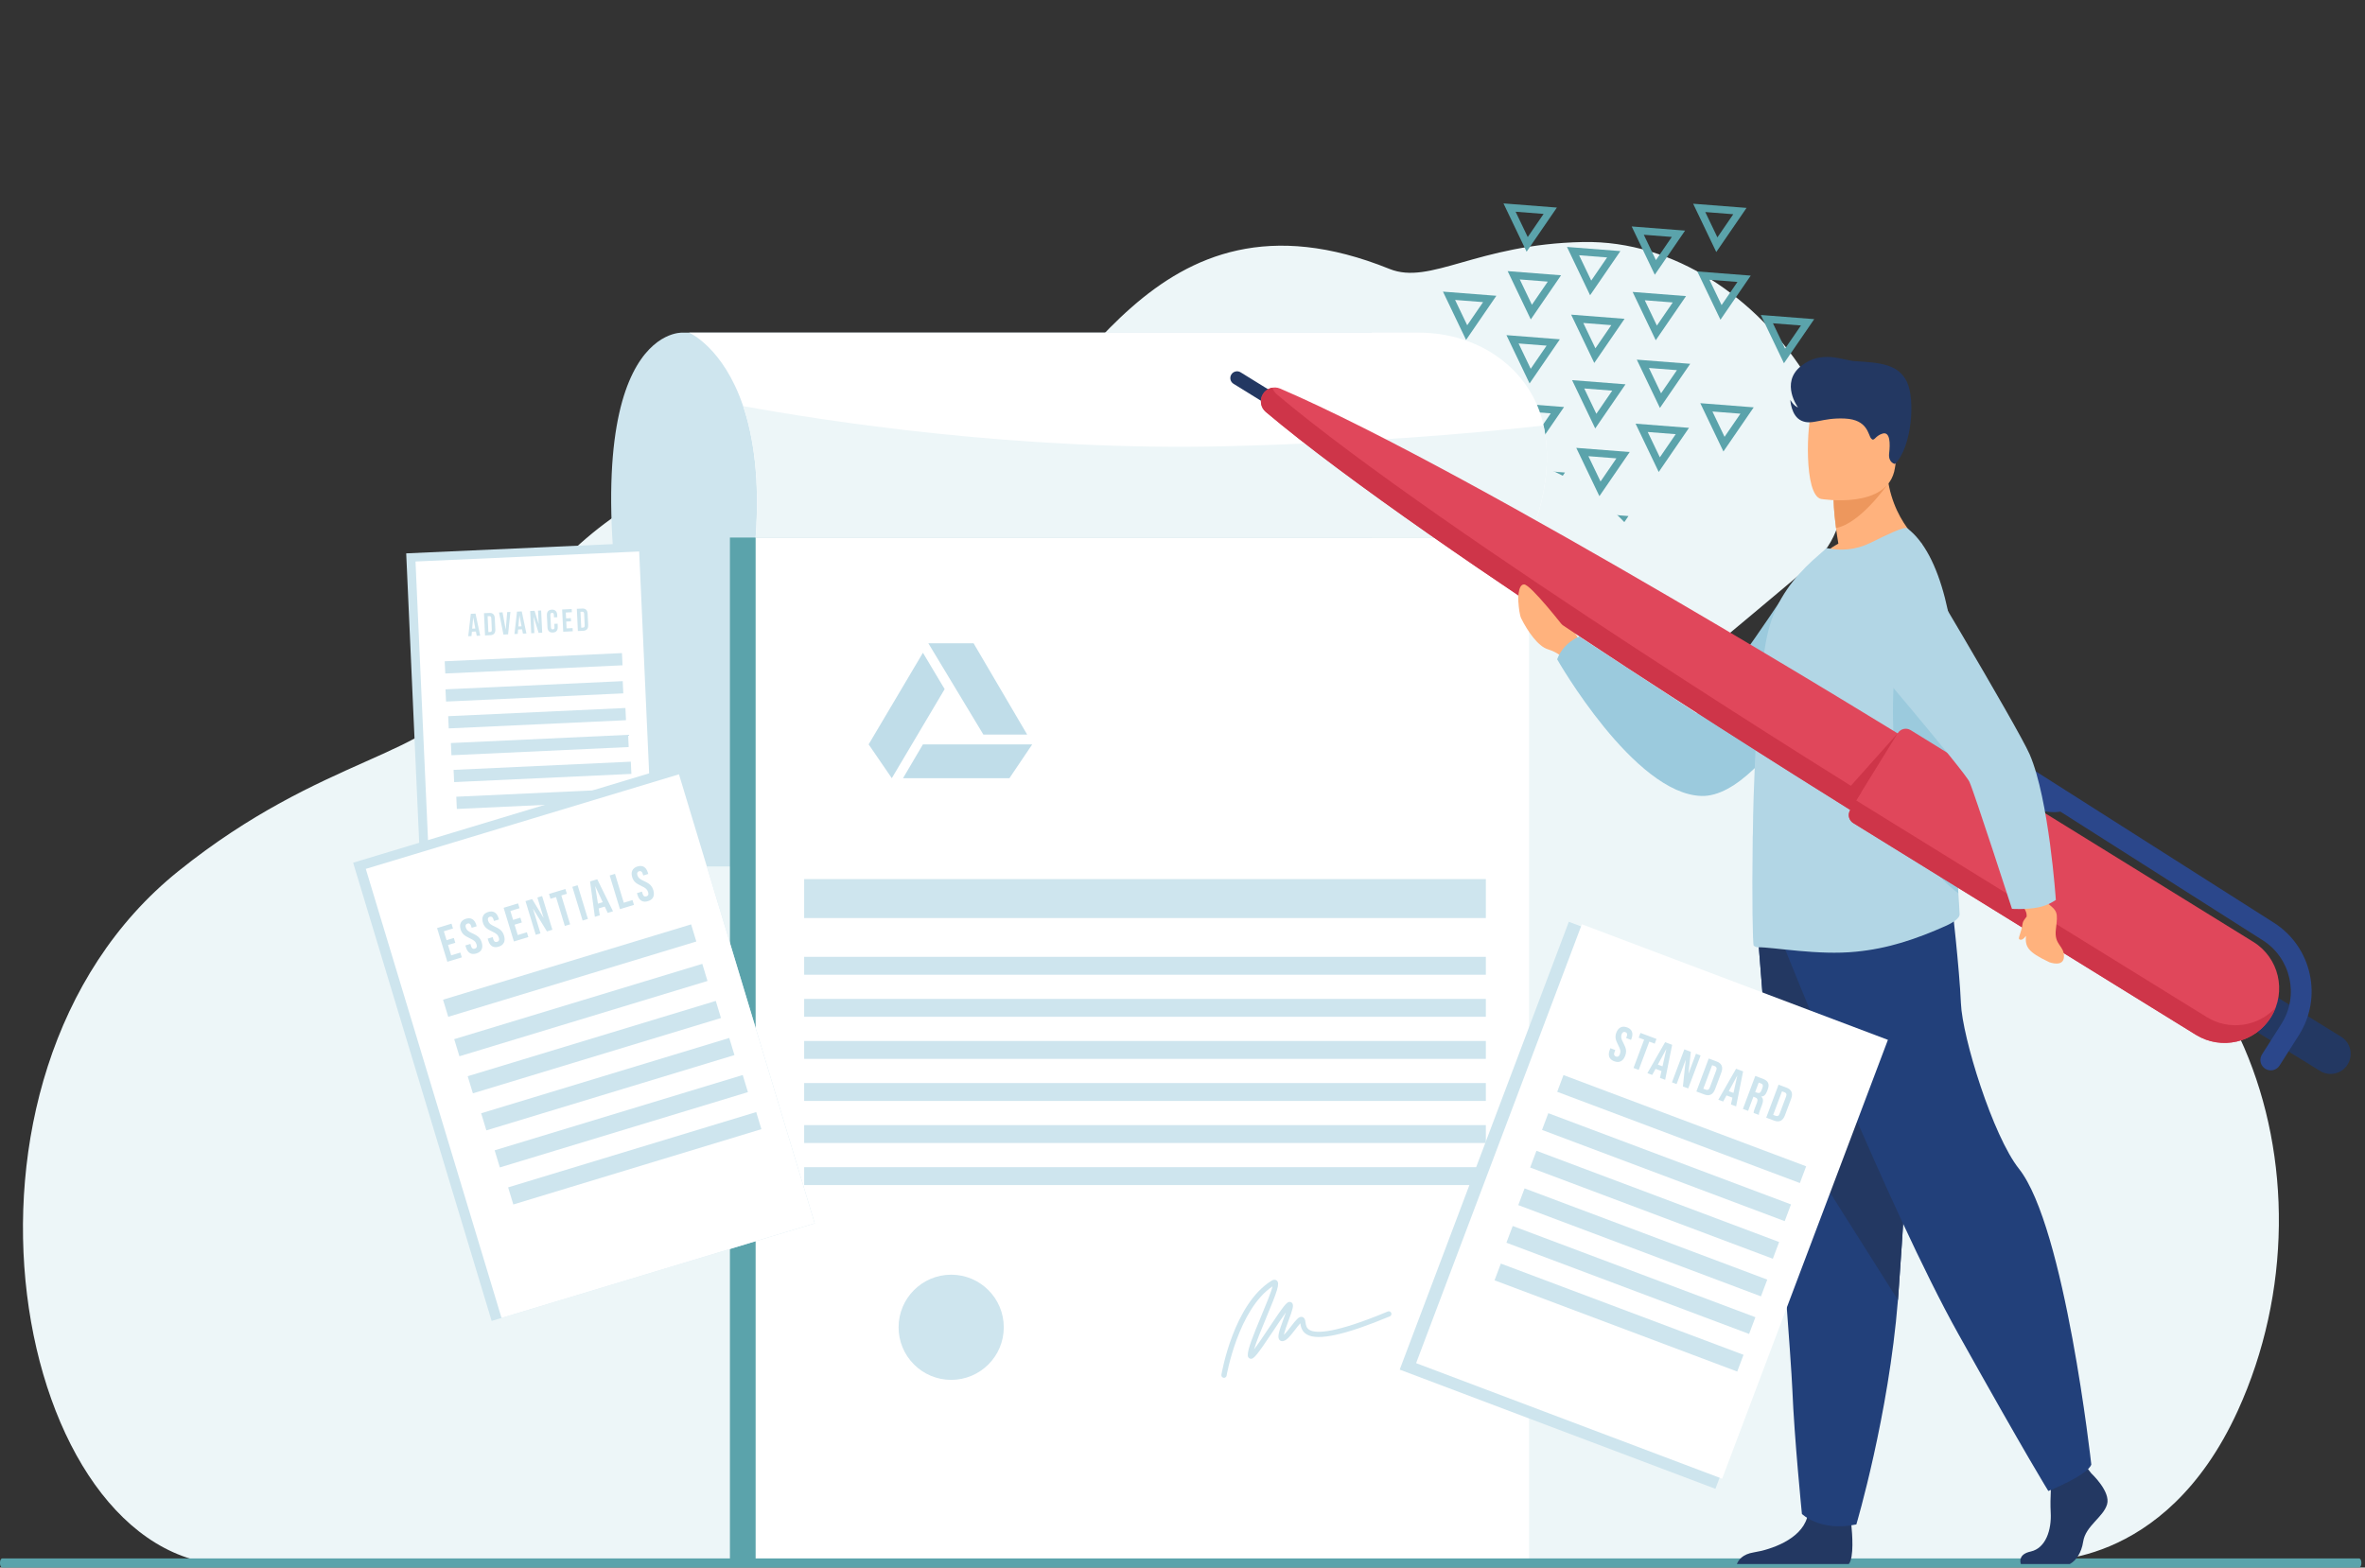 <svg width="638" height="423" viewBox="0 0 638 423" fill="none" xmlns="http://www.w3.org/2000/svg">
<rect x="0" y="0" width="638" height="423" fill="#333333" stroke="none"/>
<path d="M276.36 329.069C276.36 329.069 262.577 342.926 238.056 331.212C202.091 314.031 184.795 266.993 214.044 239.291C256.23 199.337 179.829 160.758 266.133 121.301C290.4 110.206 309.937 46.334 374.839 72.568C385.875 77.028 398.389 65.887 427 65.312C477.47 64.299 514.321 130.431 489.101 151.971C463.882 173.509 276.359 329.067 276.359 329.067L276.36 329.069Z" fill="#EDF6F8"/>
<path fill-rule="evenodd" clip-rule="evenodd" d="M456.756 54.976L471.164 56.1L462.995 68.01L456.756 54.976ZM460.03 57.221L467.584 57.81L463.301 64.055L460.03 57.221Z" fill="#5BA3AB"/>
<path fill-rule="evenodd" clip-rule="evenodd" d="M440.173 61.104L454.581 62.228L446.411 74.138L440.173 61.104ZM443.446 63.349L451.001 63.938L446.717 70.183L443.446 63.349Z" fill="#5BA3AB"/>
<path fill-rule="evenodd" clip-rule="evenodd" d="M475.012 84.995L489.42 86.119L481.251 98.028L475.012 84.995ZM478.286 87.239L485.84 87.829L481.557 94.073L478.286 87.239Z" fill="#5BA3AB"/>
<path fill-rule="evenodd" clip-rule="evenodd" d="M457.883 73.248L472.291 74.372L464.122 86.282L457.883 73.248ZM461.157 75.493L468.711 76.082L464.428 82.327L461.157 75.493Z" fill="#5BA3AB"/>
<path fill-rule="evenodd" clip-rule="evenodd" d="M406.391 90.438L420.799 91.562L412.63 103.472L406.391 90.438ZM409.665 92.683L417.219 93.272L412.936 99.517L409.665 92.683Z" fill="#5BA3AB"/>
<path fill-rule="evenodd" clip-rule="evenodd" d="M441.23 114.328L455.638 115.452L447.469 127.362L441.23 114.328ZM444.504 116.573L452.059 117.162L447.775 123.407L444.504 116.573Z" fill="#5BA3AB"/>
<path fill-rule="evenodd" clip-rule="evenodd" d="M389.261 78.692L403.669 79.816L395.5 91.726L389.261 78.692ZM392.535 80.937L400.09 81.526L395.806 87.771L392.535 80.937Z" fill="#5BA3AB"/>
<path fill-rule="evenodd" clip-rule="evenodd" d="M424.101 102.582L438.509 103.706L430.34 115.616L424.101 102.582ZM427.375 104.827L434.929 105.417L430.646 111.661L427.375 104.827Z" fill="#5BA3AB"/>
<path fill-rule="evenodd" clip-rule="evenodd" d="M424.902 138.131L439.311 139.255L431.141 151.165L424.902 138.131ZM428.176 140.376L435.731 140.965L431.447 147.21L428.176 140.376Z" fill="#5BA3AB"/>
<path fill-rule="evenodd" clip-rule="evenodd" d="M407.773 126.385L422.181 127.509L414.012 139.419L407.773 126.385ZM411.047 128.63L418.601 129.219L414.318 135.464L411.047 128.63Z" fill="#5BA3AB"/>
<path fill-rule="evenodd" clip-rule="evenodd" d="M407.518 108.71L421.926 109.835L413.756 121.744L407.518 108.71ZM410.791 110.955L418.346 111.545L414.062 117.789L410.791 110.955Z" fill="#5BA3AB"/>
<path fill-rule="evenodd" clip-rule="evenodd" d="M390.388 96.965L404.796 98.089L396.627 109.998L390.388 96.965ZM393.662 99.209L401.216 99.799L396.933 106.043L393.662 99.209Z" fill="#5BA3AB"/>
<path fill-rule="evenodd" clip-rule="evenodd" d="M425.228 120.854L439.636 121.978L431.466 133.888L425.228 120.854ZM428.501 123.099L436.056 123.688L431.772 129.933L428.501 123.099Z" fill="#5BA3AB"/>
<path fill-rule="evenodd" clip-rule="evenodd" d="M423.845 84.907L438.253 86.031L430.084 97.941L423.845 84.907ZM427.119 87.152L434.674 87.741L430.39 93.986L427.119 87.152Z" fill="#5BA3AB"/>
<path fill-rule="evenodd" clip-rule="evenodd" d="M458.685 108.797L473.093 109.921L464.923 121.831L458.685 108.797ZM461.958 111.042L469.513 111.632L465.23 117.876L461.958 111.042Z" fill="#5BA3AB"/>
<path fill-rule="evenodd" clip-rule="evenodd" d="M406.716 73.161L421.124 74.285L412.954 86.195L406.716 73.161ZM409.99 75.406L417.544 75.995L413.261 82.24L409.99 75.406Z" fill="#5BA3AB"/>
<path fill-rule="evenodd" clip-rule="evenodd" d="M441.555 97.051L455.963 98.175L447.794 110.085L441.555 97.051ZM444.829 99.296L452.383 99.885L448.1 106.13L444.829 99.296Z" fill="#5BA3AB"/>
<path fill-rule="evenodd" clip-rule="evenodd" d="M422.719 66.635L437.127 67.759L428.957 79.669L422.719 66.635ZM425.992 68.88L433.547 69.469L429.264 75.714L425.992 68.88Z" fill="#5BA3AB"/>
<path fill-rule="evenodd" clip-rule="evenodd" d="M405.589 54.889L419.997 56.013L411.828 67.923L405.589 54.889ZM408.863 57.134L416.417 57.723L412.134 63.968L408.863 57.134Z" fill="#5BA3AB"/>
<path fill-rule="evenodd" clip-rule="evenodd" d="M440.429 78.779L454.837 79.903L446.667 91.813L440.429 78.779ZM443.702 81.024L451.257 81.613L446.973 87.858L443.702 81.024Z" fill="#5BA3AB"/>
<path d="M549.521 421.11C549.521 421.11 583.787 424.254 603.665 380.72C632.822 316.868 603.04 233.782 532.25 229.415C430.149 223.117 489.736 84.666 328.621 128.895C283.318 141.332 184.783 77.13 126.777 185.911C116.913 204.407 87.429 203.499 48.146 235.055C-21.151 290.721 3.795 421.698 62.183 422.294C120.569 422.89 549.521 421.108 549.521 421.108V421.11Z" fill="#EDF6F8"/>
<path d="M184.019 89.765C184.019 89.765 153.368 88.267 169.629 181.677C169.629 181.677 180.567 213.385 166.758 233.822H370.019V89.765H184.019Z" fill="#CEE5EE"/>
<path d="M409.119 145.054H196.907V421.808H409.119V145.054Z" fill="#5BA3AB"/>
<path d="M412.489 145.054H203.845V421.808H412.489V145.054Z" fill="white"/>
<path d="M412.491 145.051H412.489L203.845 145.054C204.999 129.277 203.26 117.82 200.476 109.579C195.126 93.738 185.902 89.763 185.902 89.763H382.674C399.469 89.763 412.491 99.879 416.035 113.309C416.166 113.815 416.29 114.316 416.397 114.82C419.762 130.185 412.63 144.769 412.494 145.049L412.491 145.051Z" fill="white"/>
<path d="M412.491 145.052H412.489L203.845 145.054C204.999 129.277 203.26 117.82 200.476 109.58C221.798 113.483 274.608 121.803 331.135 120.404C367.704 119.495 396.603 117.049 416.399 114.823C419.764 130.188 412.633 144.771 412.496 145.052H412.491Z" fill="#EDF6F8"/>
<path d="M400.834 237.222H216.937V247.738H400.834V237.222Z" fill="#CEE5EE"/>
<path d="M400.834 258.203H216.937V263.027H400.834V258.203Z" fill="#CEE5EE"/>
<path d="M400.834 269.553H216.937V274.377H400.834V269.553Z" fill="#CEE5EE"/>
<path d="M400.834 280.906H216.937V285.73H400.834V280.906Z" fill="#CEE5EE"/>
<path d="M400.834 292.258H216.937V297.082H400.834V292.258Z" fill="#CEE5EE"/>
<path d="M400.834 303.608H216.937V308.432H400.834V303.608Z" fill="#CEE5EE"/>
<path d="M400.834 314.961H216.937V319.785H400.834V314.961Z" fill="#CEE5EE"/>
<path d="M270.787 358.164C270.787 366 264.435 372.353 256.598 372.353C248.762 372.353 242.409 366 242.409 358.164C242.409 350.328 248.762 343.975 256.598 343.975C264.435 343.975 270.787 350.328 270.787 358.164Z" fill="#CEE5EE"/>
<path d="M248.977 200.869H278.461L272.31 209.992H243.607L248.977 200.869Z" fill="#C0DDE9"/>
<path d="M262.645 173.595H250.441L265.281 198.22H277.094L262.645 173.595Z" fill="#C0DDE9"/>
<path d="M234.332 200.869L248.977 176.146L254.835 185.957L240.58 209.993L234.332 200.869Z" fill="#C0DDE9"/>
<path d="M330.195 371.804C330.155 371.804 330.116 371.802 330.076 371.794C329.689 371.73 329.431 371.363 329.495 370.975C329.627 370.196 332.855 351.839 343.039 345.59C343.763 345.146 344.217 345.377 344.426 345.556C345.319 346.32 344.639 348.268 341.575 355.62C340.354 358.551 338.905 362.022 338.309 364.134C339.394 362.712 341.016 360.278 342.304 358.342C346.332 352.298 347.116 351.313 347.9 351.313C348.19 351.313 348.453 351.449 348.617 351.685C349.044 352.298 348.721 353.325 347.61 356.337C347.183 357.491 346.53 359.261 346.342 360.211C346.92 359.69 347.768 358.583 348.282 357.916C349.677 356.099 350.384 355.233 351.218 355.362C351.391 355.39 351.818 355.514 352.019 356.077C352.103 356.31 352.143 356.573 352.185 356.854C352.295 357.581 352.419 358.404 353.295 358.898C355.061 359.896 360.156 359.839 374.384 353.906C374.747 353.754 375.161 353.926 375.312 354.288C375.464 354.65 375.292 355.064 374.93 355.216C362.915 360.223 355.61 361.834 352.597 360.137C351.131 359.31 350.912 357.926 350.786 357.087C350.381 357.514 349.821 358.246 349.409 358.782C347.868 360.787 346.855 361.993 345.823 361.908C345.508 361.881 345.24 361.72 345.071 361.452C344.577 360.675 345.061 359.146 346.28 355.846C346.476 355.318 346.699 354.712 346.892 354.149C345.907 355.496 344.57 357.504 343.485 359.132C338.974 365.903 338.158 366.886 337.25 366.638C337.111 366.601 336.652 366.424 336.614 365.767C336.525 364.184 338.002 360.506 340.265 355.077C341.416 352.318 342.922 348.705 343.292 347.116C334.031 353.337 330.924 371.035 330.892 371.216C330.833 371.561 330.532 371.807 330.192 371.807L330.195 371.804Z" fill="#CEE5EE"/>
<path d="M636.403 420.531H0.62C0.278 420.531 0 421.037 0 421.661V421.869C0 422.494 0.278 423 0.62 423H636.403C636.746 423 637.023 422.494 637.023 421.869V421.661C637.023 421.037 636.746 420.531 636.403 420.531Z" fill="#5BA3AB"/>
<path d="M410.362 166.848C412.112 170.379 414.926 174.394 417.521 175.193C420.464 176.101 421.817 177.675 421.817 177.675L423.953 176.116L426.504 174.253C426.504 174.253 426.41 173.958 426.224 173.481C426.043 173.005 425.767 172.345 425.412 171.62C425.412 171.62 424.467 170.635 424.837 169.235C425.206 167.838 424.889 165.771 423.884 164.593C422.879 163.419 421.712 160.384 421.199 160.533C419.951 160.883 422.296 164.975 421.834 165.828C421.417 166.6 420.777 166.416 420.658 166.374C420.65 166.369 420.643 166.369 420.635 166.364C416.906 165.171 411.7 157.173 409.906 158.513C409.236 159.014 409.618 165.344 410.362 166.848Z" fill="#FFB27D"/>
<path d="M482.976 158.044C482.976 158.044 465.589 184.682 457.765 192.509L426.045 171.757C426.045 171.757 421.727 173.377 420.07 177.913C420.07 177.913 440.792 214.311 459.025 214.787C477.259 215.266 499.855 167.131 499.855 167.131L482.976 158.044Z" fill="#9BCADD"/>
<path d="M545.166 422.051H558.365C560.027 421.148 561.506 419.083 561.975 416.004C562.62 411.751 567.385 409.433 568.417 405.954C569.447 402.478 564.164 397.582 564.164 397.582L563.28 396.443L562.36 395.262L553.598 397.324C553.598 397.324 553.379 399.411 553.25 402.068C553.156 403.986 553.104 406.202 553.213 408.145C553.471 412.783 551.915 417.778 547.796 418.681C544.749 419.346 544.885 421.155 545.166 422.054V422.051Z" fill="#233862"/>
<path d="M468.559 422.051H498.746C500.197 420.279 499.661 413.741 499.443 411.607C499.398 411.177 499.366 410.927 499.366 410.927C499.366 410.927 489.058 402.681 487.641 408.994C487.599 409.192 487.545 409.386 487.488 409.577C485.703 415.483 477.703 418.165 473.083 418.912C470.08 419.398 468.969 420.962 468.559 422.048V422.051Z" fill="#233862"/>
<path d="M474.311 253.552C474.311 253.552 475.877 273.081 477.716 296.555C480.217 328.444 483.222 367.613 483.52 375.033C484.033 387.919 486.098 408.529 486.098 408.529C486.098 408.529 490.991 413.425 500.783 411.363C500.783 411.363 509.51 381.941 512.002 350.811C512.041 350.3 512.079 349.787 512.118 349.273C514.436 317.583 518.044 250.85 518.044 250.85L474.311 253.554V253.552Z" fill="#22407A"/>
<path d="M474.311 253.552C474.311 253.552 475.877 273.081 477.716 296.555L512.004 350.809C512.044 350.298 512.081 349.784 512.121 349.271C514.438 317.58 518.046 250.847 518.046 250.847L474.314 253.552H474.311Z" fill="#233862"/>
<path d="M481.46 255.87C481.46 255.87 509.672 326.595 528.223 359.832C546.774 393.068 552.571 402.343 552.571 402.343C552.571 402.343 563.199 398.093 564.164 395.195C564.164 395.195 557.069 331.03 544.647 315.387C537.627 306.548 529.382 280.024 528.995 270.748C528.607 261.473 526.483 243.115 526.483 243.115L481.458 255.87H481.46Z" fill="#22407A"/>
<path d="M488.482 152.769C499.507 156.248 518.582 146.858 518.582 146.858C518.582 146.858 508.418 139.23 508.949 123.366L500.426 130.237L494.634 134.902C494.634 134.902 494.659 137.652 495.292 142.473C495.458 143.741 495.666 145.156 495.929 146.699C491.197 149.297 488.482 152.766 488.482 152.766V152.769Z" fill="#FFB27D"/>
<path d="M494.636 134.902C494.636 134.902 494.661 137.652 495.294 142.473C501.708 141.371 508.986 131.002 508.986 131.002C505.721 130.059 502.86 129.89 500.426 130.235L494.634 134.9L494.636 134.902Z" fill="#ED975D"/>
<path d="M491.264 134.642C491.264 134.642 509.475 137.667 511.185 126.297C512.895 114.927 516.396 107.661 504.84 105.249C493.287 102.837 490.368 106.835 488.875 110.49C487.381 114.145 486.569 133.56 491.262 134.642H491.264Z" fill="#FFB27D"/>
<path d="M473.095 255.177C473.428 255.453 473.812 255.619 474.254 255.619C478.393 255.562 490.468 257.862 500.681 256.812C509.294 255.986 516.915 253.435 525.101 249.765C526.188 249.279 528.689 247.944 528.635 246.728C528.597 245.398 528.466 243.467 528.3 241.038C527.721 232.589 526.711 218.058 527.694 201.291C527.87 198.169 527.965 195.072 527.974 192.022C528.059 169.3 523.553 149.315 514.5 142.55C513.726 141.997 508.979 144.317 504.617 146.468C500.587 148.456 496.557 148.677 492.748 147.905L488.939 151.272C484.301 155.578 479.222 161.431 477.013 170.317C475.135 177.881 474.033 191.519 473.425 205.65C473.15 212.055 472.926 218.514 472.872 224.643V224.862C472.82 225.47 472.82 226.132 472.82 226.74C472.599 242.472 472.82 254.949 473.095 255.172V255.177Z" fill="#B2D6E5"/>
<path d="M528.299 241.04C527.721 232.591 526.711 218.06 527.694 201.293C527.87 198.171 527.964 195.075 527.974 192.025C524.203 182.876 521.121 176.24 521.121 176.24H511.614C511.614 176.24 504.644 223.844 528.297 241.038L528.299 241.04Z" fill="#9BCADD"/>
<path d="M511.2 125.203C511.2 125.203 509.332 124.89 509.632 122.317C509.932 119.743 509.93 116.379 507.838 117.006C505.746 117.634 505.642 119.309 504.781 118.331C503.922 117.354 503.905 113.23 497.679 112.944C491.453 112.656 488.922 114.825 486.026 113.552C483.13 112.279 482.976 107.897 482.976 107.897C482.976 107.897 483.8 109.463 485.043 109.959C485.043 109.959 480.212 103.351 485.805 98.82C491.398 94.289 497.101 97.254 500.339 97.45C507.47 97.882 512.076 98.309 514.406 102.996C516.736 107.684 515.773 120.694 511.198 125.205L511.2 125.203Z" fill="#233862"/>
<path d="M332.763 103.567L349.875 114.145L351.791 111.046L334.679 100.468C333.823 99.939 332.699 100.202 332.17 101.061C331.641 101.917 331.907 103.041 332.763 103.57V103.567Z" fill="#233862"/>
<path d="M515.991 200.402L511.401 211.467L511.493 211.524L511.274 211.777L511.148 212.085L511.056 212.028L503.21 221.08C503.21 221.08 385.637 148.446 341.47 111.158C340.056 109.964 339.733 107.912 340.706 106.336C341.679 104.761 343.659 104.133 345.361 104.865C398.461 127.704 515.991 200.405 515.991 200.405V200.402Z" fill="#E0475B"/>
<path d="M343.257 104.617C343.46 105.287 343.847 105.907 344.416 106.388C388.583 143.677 506.155 216.311 506.155 216.311L512.359 209.154L511.398 211.469L511.49 211.527L511.272 211.78L511.145 212.087L511.054 212.03L503.207 221.083C503.207 221.083 385.635 148.449 341.468 111.16C340.053 109.967 339.731 107.915 340.704 106.339C341.287 105.396 342.23 104.798 343.257 104.619V104.617Z" fill="#CE3549"/>
<path d="M625.869 288.989L605.517 276.408L611.216 267.188L631.569 279.768C634.115 281.342 634.904 284.684 633.328 287.23C631.755 289.776 628.413 290.565 625.867 288.989H625.869Z" fill="#233862"/>
<path d="M499.944 222.097L592.363 279.227C599.286 283.508 608.365 281.364 612.646 274.441C616.926 267.517 614.782 258.438 607.859 254.157L515.441 197.028C514.25 196.291 512.686 196.66 511.949 197.851L499.12 218.604C498.383 219.795 498.753 221.358 499.944 222.095V222.097Z" fill="#E0475B"/>
<path d="M613.889 271.915C613.562 272.778 613.15 273.624 612.643 274.441C608.363 281.364 599.283 283.505 592.36 279.227L499.942 222.097C498.751 221.361 498.381 219.797 499.118 218.606L500.734 215.993L595.311 274.458C601.418 278.232 609.202 277.009 613.889 271.915Z" fill="#CE3549"/>
<path d="M528.322 201.521L537.456 207.33C538.369 210.499 540.95 213.817 544.717 216.214C548.483 218.609 552.583 219.539 555.841 219.023L610.42 253.736C618.03 258.574 620.284 268.704 615.442 276.314L610.219 284.528C609.388 285.835 609.775 287.567 611.08 288.399C612.388 289.23 614.12 288.843 614.951 287.538L620.174 279.324C626.673 269.106 623.648 255.502 613.43 249.004L531.334 196.789C530.027 195.958 528.295 196.343 527.463 197.65C526.632 198.958 527.019 200.69 528.324 201.521H528.322Z" fill="#2B478B"/>
<path d="M500.54 219.978L500.733 215.993L511.924 197.889L496.187 215.534L500.54 219.978Z" fill="#CE3549"/>
<path d="M546.736 247.311C546.727 247.095 546.714 246.872 546.697 246.643C546.612 245.509 544.483 242.673 544.483 242.673L549.821 239.901L551.935 243.395C555.126 245.936 555.186 245.981 554.605 250.844C554.101 255.06 556.858 255.11 556.794 258.123C556.729 261.132 552.848 259.654 552.848 259.654C546.836 256.83 546.337 255.41 546.523 252.547C545.952 253.356 545.315 253.827 544.771 253.475C544.295 253.165 545.248 251.931 545.662 249.078C545.724 248.651 546.23 247.936 546.736 247.311Z" fill="#FFB27D"/>
<path d="M549.895 244.849C546.471 245.517 542.761 245.246 542.761 245.246C542.761 245.246 532.597 213.851 531.29 210.983C529.982 208.114 501.103 174.171 501.103 174.171L513.133 144.064C513.133 144.064 544.369 196.238 547.541 203.571C552.781 215.685 554.6 242.847 554.6 242.847C554.6 242.847 552.583 244.323 549.895 244.847V244.849Z" fill="#B2D6E5"/>
<path d="M409.603 162.335C409.603 162.335 409.318 157.702 411.142 157.702C412.965 157.702 422.256 169.7 422.256 169.7L421.516 172.283L409.605 162.335H409.603Z" fill="#FFB27D"/>
<path d="M171.825 146.534L109.579 149.323L113.545 237.633L175.791 234.844L171.825 146.534Z" fill="#CEE5EE"/>
<path d="M172.429 148.817L112.09 151.521L115.977 238.066L176.317 235.362L172.429 148.817Z" fill="white"/>
<path d="M167.785 176.233L119.97 178.445L120.122 181.742L167.937 179.53L167.785 176.233Z" fill="#CEE5EE"/>
<path d="M167.991 183.805L120.176 186.017L120.328 189.315L168.143 187.103L167.991 183.805Z" fill="#CEE5EE"/>
<path d="M168.719 191.049L120.904 193.261L121.057 196.559L168.872 194.347L168.719 191.049Z" fill="#CEE5EE"/>
<path d="M169.448 198.294L121.633 200.506L121.785 203.803L169.6 201.591L169.448 198.294Z" fill="#CEE5EE"/>
<path d="M170.176 205.538L122.361 207.75L122.514 211.048L170.328 208.836L170.176 205.538Z" fill="#CEE5EE"/>
<path d="M170.904 212.783L123.09 214.994L123.242 218.292L171.057 216.08L170.904 212.783Z" fill="#CEE5EE"/>
<path d="M127.006 165.639L128.283 165.578L129.545 171.531L128.602 171.576L128.374 170.393L128.375 170.41L127.304 170.461L127.188 171.643L126.314 171.684L127.006 165.639ZM128.225 169.601L127.664 166.656L127.647 166.657L127.376 169.641L128.225 169.601ZM130.561 165.47L132.001 165.402C132.47 165.38 132.827 165.489 133.073 165.729C133.319 165.969 133.454 166.332 133.477 166.818L133.621 169.852C133.644 170.337 133.544 170.712 133.322 170.974C133.1 171.237 132.754 171.379 132.286 171.401L130.846 171.469L130.561 165.47ZM132.228 170.545C132.382 170.538 132.497 170.486 132.573 170.391C132.654 170.296 132.69 170.145 132.68 169.939L132.532 166.82C132.523 166.614 132.473 166.468 132.383 166.38C132.298 166.293 132.179 166.253 132.025 166.26L131.545 166.283L131.748 170.568L132.228 170.545ZM134.622 165.278L135.573 165.233L136.411 169.857L136.428 169.856L136.824 165.173L137.69 165.132L137.066 171.174L135.815 171.234L134.622 165.278ZM139.472 165.048L140.749 164.987L142.011 170.94L141.068 170.984L140.84 169.801L140.841 169.818L139.77 169.869L139.654 171.052L138.78 171.093L139.472 165.048ZM140.691 169.01L140.13 166.064L140.113 166.065L139.843 169.05L140.691 169.01ZM143.027 164.879L144.21 164.823L145.298 168.37L145.315 168.369L145.144 164.778L145.984 164.739L146.269 170.738L145.3 170.784L143.961 166.458L143.944 166.459L144.152 170.838L143.312 170.878L143.027 164.879ZM149.146 170.687C148.694 170.709 148.343 170.596 148.091 170.351C147.844 170.105 147.71 169.747 147.688 169.279L147.535 166.057C147.512 165.588 147.612 165.22 147.834 164.951C148.062 164.683 148.402 164.538 148.853 164.517C149.304 164.495 149.653 164.607 149.9 164.853C150.152 165.099 150.289 165.456 150.311 165.925L150.341 166.559L149.45 166.601L149.417 165.907C149.4 165.536 149.234 165.357 148.919 165.372C148.605 165.387 148.457 165.58 148.475 165.952L148.633 169.303C148.651 169.668 148.817 169.844 149.131 169.829C149.445 169.814 149.594 169.624 149.576 169.258L149.533 168.341L150.424 168.299L150.464 169.147C150.486 169.616 150.384 169.984 150.156 170.253C149.934 170.521 149.597 170.666 149.146 170.687ZM151.653 164.47L154.224 164.348L154.265 165.205L152.637 165.282L152.712 166.867L154.006 166.806L154.047 167.663L152.753 167.724L152.84 169.567L154.468 169.49L154.509 170.347L151.938 170.469L151.653 164.47ZM155.611 164.282L157.051 164.214C157.519 164.191 157.876 164.3 158.123 164.541C158.369 164.781 158.503 165.144 158.526 165.63L158.67 168.663C158.693 169.149 158.594 169.523 158.371 169.786C158.149 170.048 157.804 170.19 157.335 170.213L155.895 170.281L155.611 164.282ZM157.277 169.356C157.432 169.349 157.547 169.298 157.622 169.203C157.704 169.107 157.739 168.957 157.73 168.751L157.582 165.631C157.572 165.426 157.522 165.279 157.432 165.192C157.348 165.104 157.228 165.064 157.074 165.071L156.594 165.094L156.797 169.379L157.277 169.356Z" fill="#CEE5EE"/>
<g clip-path="url(#clip0_451_10648)">
<path d="M182.422 206.474L95.265 232.799L132.628 356.449L219.785 330.123L182.422 206.474Z" fill="#CEE5EE"/>
<path d="M183.166 208.946L98.679 234.465L135.295 355.642L219.782 330.123L183.166 208.946Z" fill="white"/>
<path d="M186.443 249.444L119.517 269.765L120.919 274.381L187.845 254.06L186.443 249.444Z" fill="#CEE5EE"/>
<path d="M189.457 260.095L122.531 280.416L123.933 285.031L190.859 264.711L189.457 260.095Z" fill="#CEE5EE"/>
<path d="M193.093 270.093L126.167 290.414L127.569 295.03L194.495 274.709L193.093 270.093Z" fill="#CEE5EE"/>
<path d="M196.729 280.092L129.803 300.413L131.205 305.028L198.13 284.708L196.729 280.092Z" fill="#CEE5EE"/>
<path d="M200.365 290.09L133.439 310.411L134.841 315.026L201.766 294.706L200.365 290.09Z" fill="#CEE5EE"/>
<path d="M204.001 300.088L137.075 320.409L138.476 325.025L205.402 304.704L204.001 300.088Z" fill="#CEE5EE"/>
<path d="M117.909 250.44L121.806 249.252L122.202 250.551L119.734 251.303L120.467 253.706L122.428 253.108L122.824 254.407L120.863 255.005L121.715 257.798L124.183 257.045L124.579 258.344L120.682 259.533L117.909 250.44ZM128.504 257.289C127.811 257.501 127.228 257.466 126.754 257.184C126.278 256.894 125.927 256.381 125.703 255.645L125.544 255.125L126.895 254.713L127.085 255.337C127.265 255.926 127.601 256.145 128.095 255.994C128.337 255.92 128.498 255.796 128.577 255.62C128.662 255.433 128.656 255.18 128.558 254.859C128.442 254.478 128.254 254.171 127.993 253.938C127.73 253.697 127.303 253.444 126.711 253.179C125.964 252.839 125.41 252.497 125.049 252.153C124.686 251.8 124.424 251.359 124.263 250.831C124.044 250.112 124.057 249.502 124.302 249.002C124.544 248.493 125.011 248.132 125.704 247.921C126.388 247.713 126.964 247.755 127.432 248.047C127.906 248.329 128.255 248.837 128.48 249.574L128.594 249.95L127.244 250.362L127.101 249.895C127.006 249.583 126.877 249.376 126.713 249.275C126.547 249.164 126.347 249.145 126.113 249.216C125.637 249.361 125.487 249.724 125.664 250.304C125.765 250.633 125.945 250.914 126.205 251.147C126.474 251.378 126.905 251.625 127.496 251.889C128.252 252.227 128.807 252.573 129.162 252.929C129.517 253.285 129.781 253.748 129.955 254.32C130.182 255.065 130.17 255.693 129.92 256.205C129.677 256.714 129.205 257.076 128.504 257.289ZM134.518 255.456C133.825 255.667 133.242 255.632 132.768 255.35C132.291 255.06 131.941 254.547 131.716 253.811L131.558 253.292L132.909 252.88L133.099 253.503C133.279 254.092 133.615 254.311 134.109 254.161C134.351 254.087 134.512 253.962 134.591 253.786C134.676 253.6 134.67 253.346 134.572 253.026C134.456 252.645 134.267 252.338 134.007 252.105C133.744 251.863 133.317 251.61 132.725 251.346C131.978 251.006 131.424 250.663 131.063 250.319C130.7 249.966 130.438 249.525 130.277 248.997C130.058 248.278 130.071 247.669 130.316 247.168C130.558 246.659 131.025 246.299 131.718 246.087C132.402 245.879 132.978 245.921 133.446 246.214C133.92 246.495 134.269 247.004 134.493 247.74L134.608 248.116L133.257 248.528L133.115 248.061C133.02 247.749 132.891 247.542 132.727 247.441C132.561 247.331 132.361 247.311 132.127 247.382C131.651 247.528 131.501 247.89 131.678 248.47C131.778 248.8 131.959 249.081 132.219 249.314C132.488 249.544 132.918 249.791 133.51 250.056C134.266 250.393 134.821 250.74 135.176 251.095C135.53 251.451 135.795 251.914 135.969 252.486C136.196 253.231 136.184 253.859 135.933 254.371C135.691 254.88 135.219 255.242 134.518 255.456ZM135.862 244.966L139.759 243.777L140.155 245.076L137.687 245.829L138.42 248.232L140.381 247.634L140.777 248.933L138.816 249.531L139.667 252.324L142.135 251.571L142.531 252.87L138.635 254.058L135.862 244.966ZM141.762 243.167L143.554 242.62L146.604 247.639L146.63 247.631L144.97 242.188L146.243 241.8L149.016 250.893L147.548 251.341L143.809 245.226L143.783 245.234L145.807 251.871L144.534 252.259L141.762 243.167ZM149.999 242.075L148.505 242.53L148.109 241.231L152.526 239.885L152.922 241.184L151.428 241.639L153.805 249.433L152.376 249.868L149.999 242.075ZM154.398 239.314L155.827 238.878L158.6 247.971L157.171 248.406L154.398 239.314ZM159.182 237.855L161.118 237.265L165.371 245.906L163.942 246.341L163.132 244.615L163.14 244.641L161.516 245.136L161.799 246.995L160.474 247.399L159.182 237.855ZM162.595 243.459L160.588 239.158L160.562 239.166L161.309 243.851L162.595 243.459ZM164.473 236.242L165.901 235.806L168.278 243.6L170.629 242.883L171.025 244.182L167.245 245.334L164.473 236.242ZM174.788 243.176C174.096 243.387 173.512 243.352 173.038 243.071C172.562 242.781 172.211 242.268 171.987 241.532L171.828 241.012L173.179 240.6L173.37 241.224C173.549 241.813 173.886 242.032 174.379 241.881C174.622 241.807 174.782 241.683 174.861 241.507C174.946 241.32 174.94 241.067 174.842 240.746C174.726 240.365 174.538 240.058 174.278 239.825C174.015 239.584 173.587 239.331 172.996 239.066C172.248 238.726 171.694 238.384 171.334 238.04C170.971 237.687 170.708 237.246 170.547 236.718C170.328 235.999 170.341 235.389 170.586 234.889C170.828 234.379 171.296 234.019 171.989 233.808C172.673 233.599 173.249 233.641 173.716 233.934C174.19 234.216 174.539 234.724 174.764 235.46L174.879 235.837L173.528 236.249L173.385 235.781C173.29 235.47 173.161 235.263 172.997 235.161C172.831 235.051 172.631 235.032 172.398 235.103C171.921 235.248 171.772 235.611 171.949 236.191C172.049 236.52 172.229 236.801 172.49 237.034C172.759 237.264 173.189 237.512 173.781 237.776C174.537 238.114 175.092 238.46 175.446 238.816C175.801 239.171 176.065 239.635 176.24 240.207C176.467 240.951 176.455 241.58 176.204 242.092C175.962 242.601 175.49 242.962 174.788 243.176Z" fill="#CEE5EE"/>
</g>
<path d="M508.394 280.911L423.22 248.742L377.594 369.587L462.768 401.756L508.394 280.911Z" fill="#CEE5EE"/>
<path d="M509.297 280.599L426.733 249.416L382.019 367.844L464.583 399.028L509.297 280.599Z" fill="white"/>
<path d="M487.245 314.725L421.777 290.107L420.08 294.622L485.547 319.24L487.245 314.725Z" fill="#CEE5EE"/>
<path d="M483.153 325.009L417.685 300.392L415.987 304.907L481.455 329.525L483.153 325.009Z" fill="#CEE5EE"/>
<path d="M479.951 335.155L414.483 310.537L412.786 315.052L478.253 339.67L479.951 335.155Z" fill="#CEE5EE"/>
<path d="M476.749 345.301L411.282 320.683L409.584 325.198L475.051 349.816L476.749 345.301Z" fill="#CEE5EE"/>
<path d="M473.547 355.446L408.08 330.829L406.382 335.344L471.849 359.962L473.547 355.446Z" fill="#CEE5EE"/>
<path d="M470.345 365.592L404.878 340.975L403.18 345.49L468.647 370.108L470.345 365.592Z" fill="#CEE5EE"/>
<path d="M435.46 286.376C434.782 286.122 434.341 285.739 434.136 285.228C433.935 284.707 433.969 284.087 434.239 283.366L434.429 282.858L435.752 283.353L435.523 283.964C435.307 284.54 435.441 284.919 435.924 285.1C436.161 285.189 436.365 285.188 436.534 285.097C436.716 285 436.865 284.795 436.982 284.481C437.122 284.108 437.16 283.75 437.095 283.407C437.033 283.055 436.848 282.594 436.54 282.024C436.154 281.3 435.923 280.691 435.846 280.198C435.773 279.697 435.833 279.188 436.027 278.671C436.291 277.967 436.672 277.491 437.171 277.243C437.673 276.987 438.264 276.985 438.942 277.24C439.612 277.49 440.043 277.874 440.236 278.392C440.441 278.903 440.408 279.519 440.138 280.24L440 280.609L438.677 280.113L438.849 279.655C438.963 279.35 438.986 279.108 438.918 278.928C438.854 278.739 438.707 278.602 438.478 278.516C438.012 278.341 437.672 278.538 437.459 279.106C437.339 279.428 437.311 279.761 437.375 280.104C437.449 280.451 437.639 280.909 437.948 281.479C438.342 282.207 438.572 282.82 438.637 283.318C438.702 283.816 438.629 284.344 438.419 284.904C438.146 285.633 437.754 286.124 437.244 286.378C436.741 286.634 436.147 286.634 435.46 286.376ZM443.53 280.554L442.067 280.006L442.544 278.734L446.867 280.354L446.391 281.626L444.928 281.078L442.07 288.708L440.671 288.184L443.53 280.554ZM449.198 281.227L451.093 281.937L449.207 291.382L447.808 290.858L448.216 288.995L448.207 289.02L446.617 288.425L445.71 290.072L444.413 289.586L449.198 281.227ZM448.494 287.75L449.519 283.117L449.494 283.107L447.235 287.279L448.494 287.75ZM454.377 283.168L456.132 283.825L455.496 289.663L455.522 289.673L457.518 284.345L458.764 284.812L455.429 293.713L453.992 293.175L454.748 286.048L454.723 286.038L452.288 292.536L451.042 292.069L454.377 283.168ZM460.96 285.634L463.096 286.435C463.792 286.695 464.243 287.077 464.451 287.58C464.659 288.084 464.628 288.696 464.358 289.416L462.671 293.918C462.401 294.639 462.022 295.12 461.535 295.363C461.047 295.606 460.456 295.597 459.761 295.336L457.625 294.536L460.96 285.634ZM460.212 294.055C460.441 294.141 460.64 294.138 460.81 294.047C460.988 293.959 461.134 293.763 461.248 293.457L462.983 288.829C463.097 288.523 463.116 288.279 463.04 288.096C462.972 287.916 462.823 287.783 462.594 287.697L461.882 287.43L459.5 293.788L460.212 294.055ZM468.338 288.399L470.233 289.109L468.347 298.554L466.949 298.03L467.357 296.167L467.347 296.192L465.757 295.596L464.85 297.243L463.553 296.757L468.338 288.399ZM467.634 294.922L468.66 290.289L468.634 290.279L466.375 294.45L467.634 294.922ZM473.517 290.339L475.59 291.116C476.311 291.386 476.773 291.753 476.976 292.216C477.183 292.67 477.156 293.245 476.896 293.94L476.691 294.487C476.345 295.411 475.82 295.882 475.118 295.899L475.108 295.924C475.409 296.153 475.569 296.45 475.587 296.814C475.614 297.182 475.528 297.628 475.332 298.154L474.745 299.718C474.65 299.973 474.581 300.183 474.537 300.351C474.497 300.51 474.482 300.678 474.493 300.856L473.069 300.323C473.072 300.159 473.089 300.011 473.12 299.878C473.15 299.744 473.228 299.512 473.351 299.181L473.961 297.554C474.114 297.147 474.152 296.837 474.077 296.625C474.01 296.417 473.816 296.252 473.494 296.131L473.01 295.95L471.581 299.765L470.182 299.241L473.517 290.339ZM473.995 294.869C474.275 294.974 474.51 294.98 474.7 294.886C474.898 294.796 475.06 294.582 475.187 294.243L475.445 293.556C475.565 293.234 475.593 292.978 475.529 292.79C475.472 292.604 475.321 292.466 475.076 292.373L474.44 292.135L473.487 294.679L473.995 294.869ZM479.802 292.694L481.939 293.495C482.634 293.755 483.085 294.137 483.293 294.64C483.501 295.144 483.47 295.756 483.2 296.476L481.513 300.978C481.243 301.698 480.865 302.18 480.377 302.423C479.89 302.666 479.299 302.657 478.603 302.396L476.467 301.596L479.802 292.694ZM479.054 301.115C479.283 301.201 479.483 301.198 479.652 301.107C479.83 301.019 479.976 300.822 480.091 300.517L481.825 295.888C481.939 295.583 481.958 295.339 481.882 295.156C481.814 294.976 481.666 294.843 481.437 294.757L480.725 294.49L478.342 300.848L479.054 301.115Z" fill="#CEE5EE"/>
<defs>
<clipPath id="clip0_451_10648">
<rect width="124.526" height="149.976" fill="white" transform="translate(95.263 206.467)"/>
</clipPath>
</defs>
</svg>
